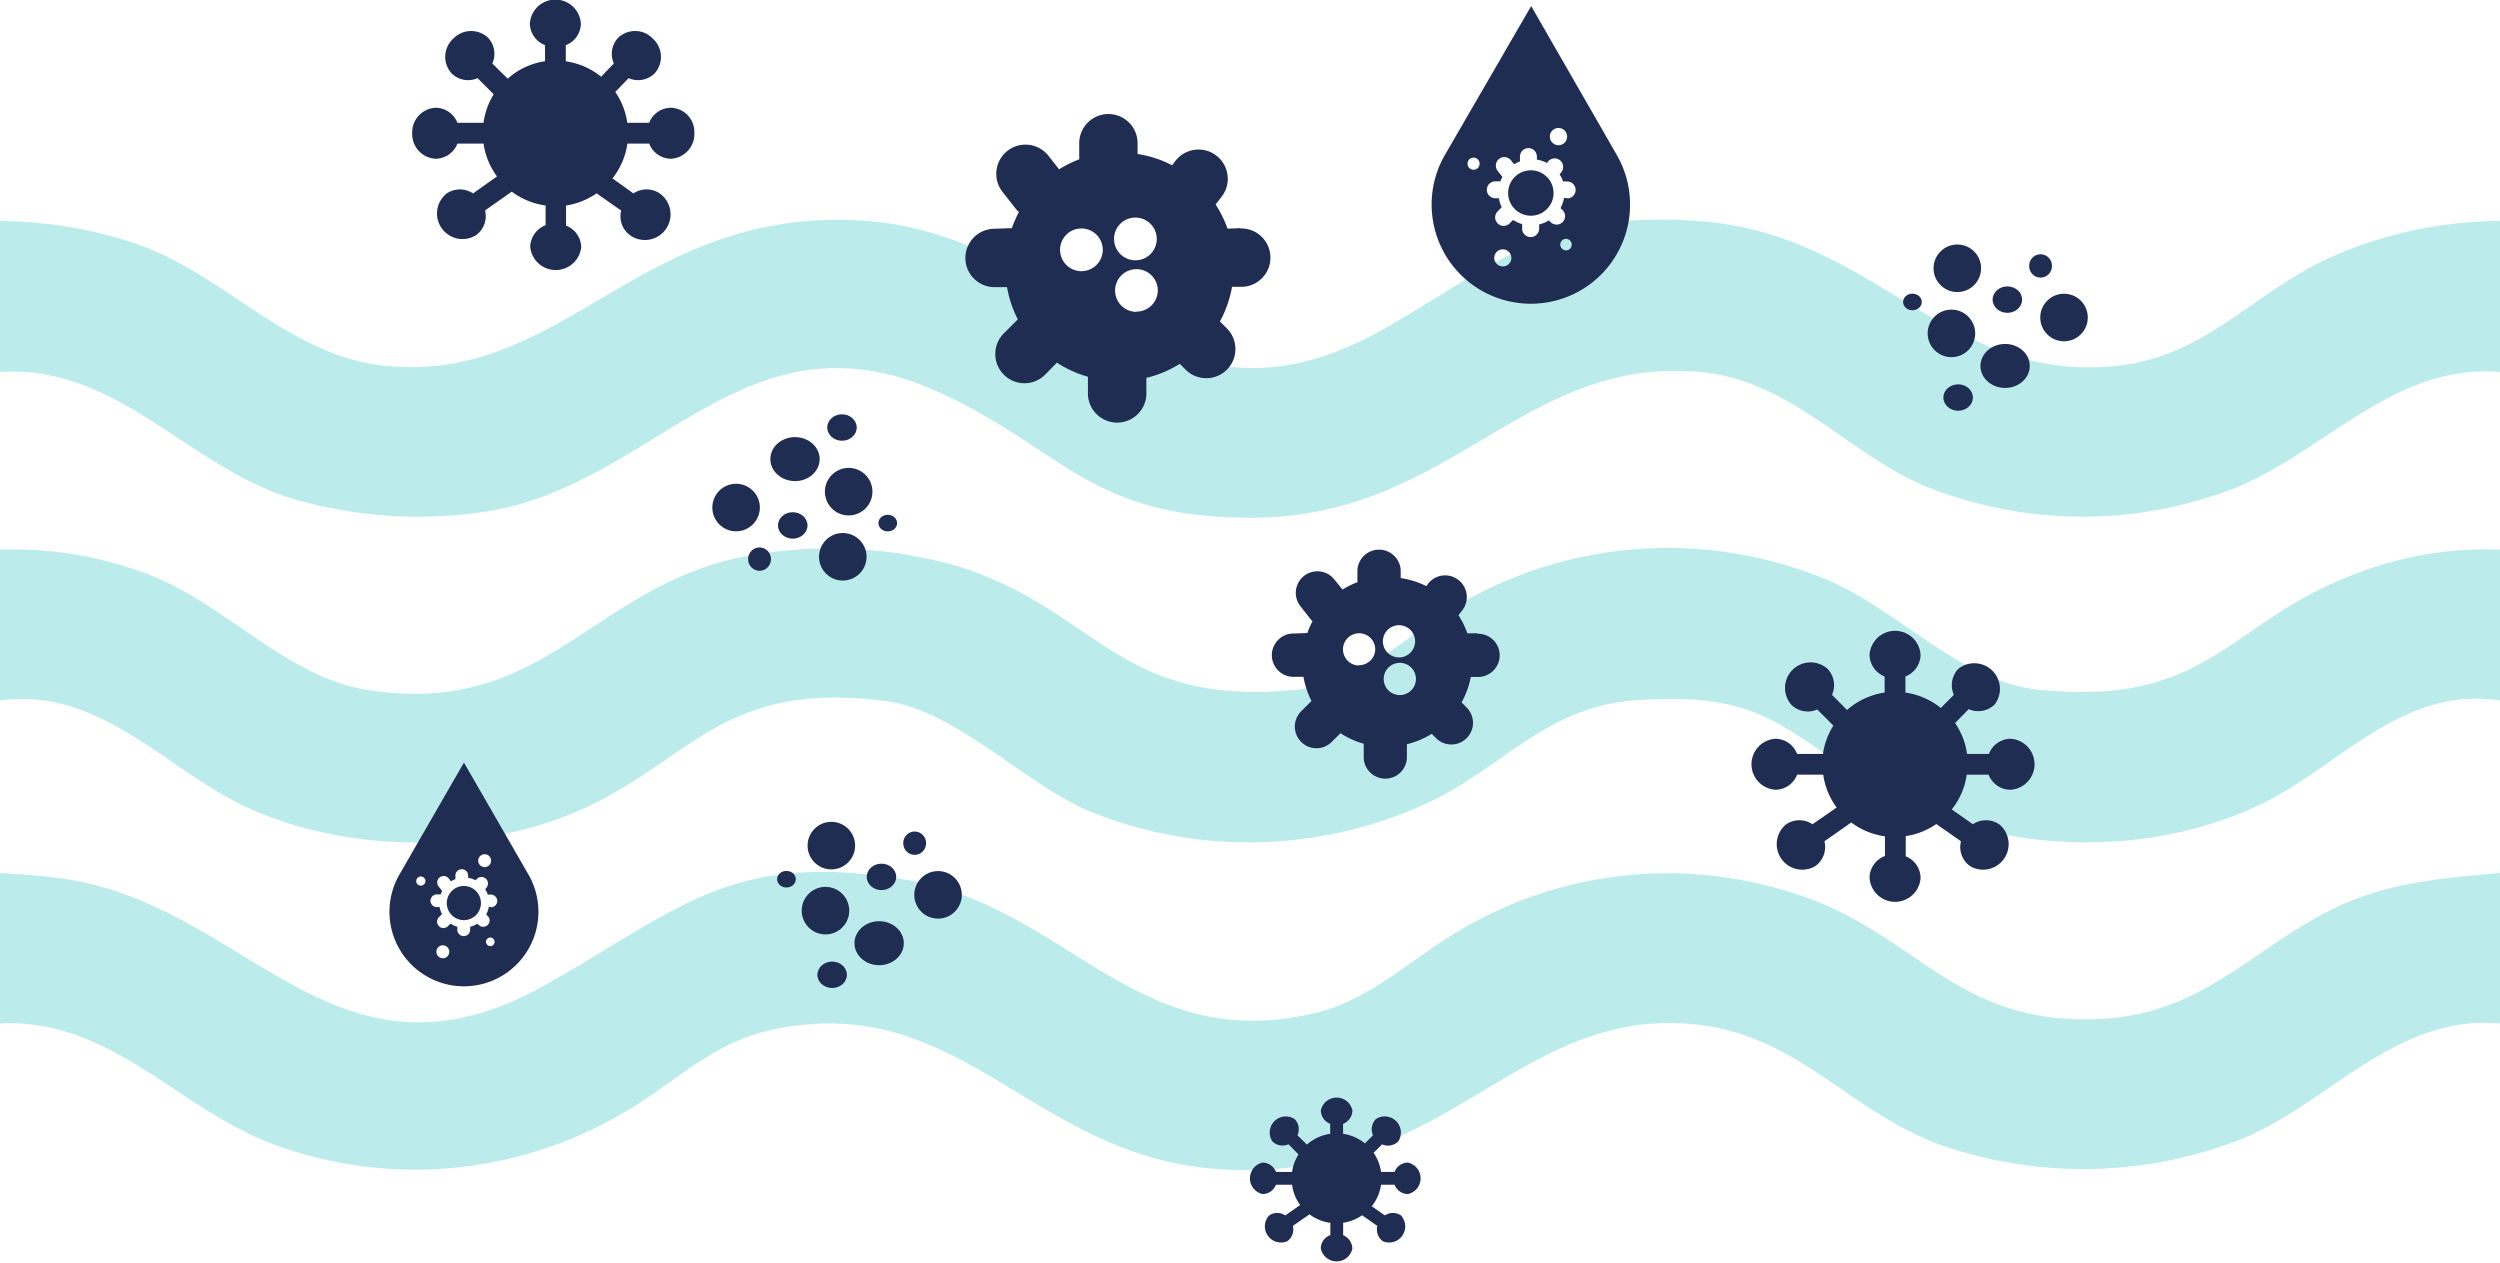 <svg xmlns="http://www.w3.org/2000/svg" viewBox="0 0 310.22 156.73"><defs><style>.cls-1{isolation:isolate;}.cls-2{opacity:0.5;mix-blend-mode:multiply;}.cls-3{fill:#77d8d7;}.cls-4{fill:#202d53;}</style></defs><g class="cls-1"><g id="Layer_2" data-name="Layer 2"><g id="Capa_1" data-name="Capa 1"><g class="cls-2"><path class="cls-3" d="M310.22,108.32V127c-12.9-1.12-21,9.63-31.64,14.16a53.61,53.61,0,0,1-37.88.87c-12.13-4.51-18.06-14.51-32.4-15.06-21-.8-29.65,20.21-57.52,18.07-23-1.75-31.77-22.46-55.32-17.18-7.35,1.65-12.12,6.88-18.37,10.38a50.87,50.87,0,0,1-42.49,4C22.35,138,14,126.3,0,127V108.32c2.82.2,6.08.38,8.84.86,22.45,3.9,33.14,27.56,58.89,13,16.7-9.4,23-16.71,44.74-13,20.33,3.41,28.62,22.29,51.47,16.33,6.36-1.66,12.06-7.2,17.71-10.37a50.52,50.52,0,0,1,40.83-4.32c15.38,4.7,19.94,16.73,38.63,15.59,13.7-.85,20-10.77,31.74-15.06C298.42,109.31,304.37,108.87,310.22,108.32Z"/><path class="cls-3" d="M310.22,27.43V46.15c-13.3-1.06-21.84,10.1-33.25,14.55a52.23,52.23,0,0,1-37.61-.19c-10-4-16.89-13.31-28.43-14.35-21.73-2-30.78,17.66-54.78,18.07-20.94.35-24.3-8.67-39.89-15.67C92.43,37.87,81.52,60.07,60.44,63.46a55.68,55.68,0,0,1-24.31-1.63C23,57.69,14.59,45.26,0,46.15V27.43a54,54,0,0,1,16.4,2.65c11.43,3.74,19.18,14.1,31.48,15.32,22.34,2.21,31.47-19.9,59.42-18C133.44,29.24,144.16,56.7,172,40.66c14.38-8.27,20.2-14.59,38.9-13.22,21.72,1.58,30.7,20,51.41,18,11-1.06,16.72-8.51,25.79-13A52.1,52.1,0,0,1,310.22,27.43Z"/><path class="cls-3" d="M310.22,68.21V86.93c-12-1.86-19.77,7.94-29.17,12.62-14.15,7-32.5,6.54-46.39-.91-13-7-14.47-13.06-31.77-11.74-10.68.82-15.88,7.69-24.6,12.18a52.65,52.65,0,0,1-43.22,1.54C127,97.14,118.53,88.11,109.92,87c-22.11-2.9-24.71,9.27-41.75,15-11.72,3.91-26.32,3.34-37.56-1.83C20.46,95.43,12.42,85.22,0,86.93V68.21a46.61,46.61,0,0,1,19.07,3.33c8.89,3.6,16.6,12.38,26.13,14,22,3.71,27.93-12.29,46.38-16.33a57.52,57.52,0,0,1,27.1,1c17.63,5.46,19.88,17.58,42.11,15.39,8.48-.84,13.76-6.88,20.61-10.81a51.4,51.4,0,0,1,45.7-2.68c8.73,3.84,16.29,12.53,26,13.49,21.62,2.14,23.45-8.91,40.1-14.72A44.13,44.13,0,0,1,310.22,68.21Z"/></g><circle class="cls-4" cx="189.96" cy="23.95" r="2.82"/><path class="cls-4" d="M200.62,19.22,190,.75,179.3,19.22A12.31,12.31,0,0,0,190,37.69h0A12.31,12.31,0,0,0,200.62,19.22Zm-7.23-3.34A1.07,1.07,0,1,1,192.32,17,1.07,1.07,0,0,1,193.39,15.88Zm-10.54,5.18a.75.75,0,1,1,.75-.75A.74.74,0,0,1,182.85,21.06Zm3.63,12A1.06,1.06,0,1,1,187.54,32,1.05,1.05,0,0,1,186.48,33.06Zm7.84-2a.71.71,0,1,1,.71-.71A.71.71,0,0,1,194.32,31.07Zm.13-6.49-.37,0a4.23,4.23,0,0,1-.44,1.25l.26.25a1.05,1.05,0,0,1-1.49,1.49l-.21-.21a4,4,0,0,1-1.21.5v.61a1.06,1.06,0,0,1-2.11,0v-.65a4.29,4.29,0,0,1-1.13-.52l-.42.43a1.05,1.05,0,1,1-1.49-1.49l.5-.51A4.33,4.33,0,0,1,186,24.6h-.41a1.05,1.05,0,0,1-.08-2.1l.67,0a4.11,4.11,0,0,1,.25-.57l-.09-.09-.5-.64a1.05,1.05,0,0,1,1.66-1.3l.38.49a3.81,3.81,0,0,1,.73-.36v-.6a1.05,1.05,0,0,1,2.1,0v.38a4,4,0,0,1,1.25.41l.11-.14a1.05,1.05,0,1,1,1.69,1.26l-.23.3a4,4,0,0,1,.43.88l.47,0a1.05,1.05,0,1,1,.07,2.1Z"/><circle class="cls-4" cx="57.56" cy="112.06" r="2.12"/><path class="cls-4" d="M65.57,108.51l-8-13.88-8,13.88a9.25,9.25,0,0,0,8,13.88h0A9.25,9.25,0,0,0,65.57,108.51ZM60.14,106a.8.8,0,1,1-.8.8A.8.8,0,0,1,60.14,106Zm-7.92,3.9a.57.57,0,0,1,0-1.14.57.57,0,1,1,0,1.14Zm2.73,9a.8.8,0,1,1,.8-.8A.8.8,0,0,1,55,118.91Zm5.89-1.5a.53.53,0,1,1,.53-.53A.54.54,0,0,1,60.84,117.41Zm.1-4.87h-.28a3.09,3.09,0,0,1-.33.94l.19.19a.79.79,0,0,1,0,1.12.81.81,0,0,1-1.12,0l-.16-.16a3.13,3.13,0,0,1-.9.38v.45a.8.8,0,0,1-1.59,0V115a3.28,3.28,0,0,1-.85-.39l-.32.32a.78.78,0,0,1-1.11,0,.79.79,0,0,1,0-1.12l.38-.38a3.2,3.2,0,0,1-.3-.87h-.31a.79.79,0,0,1-.82-.76.8.8,0,0,1,.77-.82l.49,0c.06-.15.12-.29.19-.43l-.06-.07-.38-.48a.79.79,0,1,1,1.25-1l.28.36a4.68,4.68,0,0,1,.55-.27v-.44a.79.79,0,1,1,1.58,0v.28a3,3,0,0,1,.94.31l.08-.11a.79.79,0,0,1,1.27,1l-.17.22a3.35,3.35,0,0,1,.32.66h.35a.79.79,0,1,1,.06,1.58Z"/><circle class="cls-4" cx="91.34" cy="62.98" r="2.95"/><circle class="cls-4" cx="104.58" cy="69.09" r="2.95"/><circle class="cls-4" cx="105.31" cy="61.01" r="2.95"/><ellipse class="cls-4" cx="98.65" cy="56.97" rx="3.06" ry="2.73"/><ellipse class="cls-4" cx="98.37" cy="65.2" rx="1.83" ry="1.64"/><ellipse class="cls-4" cx="104.48" cy="53.05" rx="1.83" ry="1.64"/><ellipse class="cls-4" cx="110.16" cy="64.91" rx="1.16" ry="1.03"/><ellipse class="cls-4" cx="94.25" cy="69.38" rx="1.42" ry="1.45"/><circle class="cls-4" cx="116.4" cy="111.04" r="2.95"/><circle class="cls-4" cx="103.16" cy="104.93" r="2.95"/><circle class="cls-4" cx="102.43" cy="113" r="2.95"/><ellipse class="cls-4" cx="109.09" cy="117.04" rx="3.06" ry="2.73"/><ellipse class="cls-4" cx="109.38" cy="108.81" rx="1.83" ry="1.64"/><ellipse class="cls-4" cx="103.26" cy="120.96" rx="1.83" ry="1.64"/><ellipse class="cls-4" cx="97.59" cy="109.1" rx="1.16" ry="1.03"/><ellipse class="cls-4" cx="113.5" cy="104.63" rx="1.42" ry="1.45"/><circle class="cls-4" cx="256.12" cy="39.4" r="2.95"/><circle class="cls-4" cx="242.88" cy="33.29" r="2.95"/><circle class="cls-4" cx="242.15" cy="41.37" r="2.95"/><ellipse class="cls-4" cx="248.81" cy="45.41" rx="3.06" ry="2.73"/><ellipse class="cls-4" cx="249.09" cy="37.18" rx="1.83" ry="1.64"/><ellipse class="cls-4" cx="242.98" cy="49.33" rx="1.83" ry="1.64"/><ellipse class="cls-4" cx="237.31" cy="37.47" rx="1.16" ry="1.03"/><ellipse class="cls-4" cx="253.21" cy="33" rx="1.42" ry="1.45"/><path class="cls-4" d="M83.22,13.37a2.93,2.93,0,0,0-2.67,1.87H77.84a9,9,0,0,0-1.49-3.83L78,9.7a2.94,2.94,0,0,0,3.22-.58,3.06,3.06,0,0,0-.19-4.31,3.05,3.05,0,0,0-4.31-.14,2.92,2.92,0,0,0-.55,3.21L74.59,9.52a8.91,8.91,0,0,0-4.38-1.91v-2a2.92,2.92,0,0,0,1.87-2.67,3.17,3.17,0,0,0-6.33,0A2.92,2.92,0,0,0,67.63,5.6v2A8.92,8.92,0,0,0,63,9.76L61.09,7.88a2.91,2.91,0,0,0-.54-3.21,3.07,3.07,0,0,0-4.32.14,3.06,3.06,0,0,0-.18,4.31,2.92,2.92,0,0,0,3.21.58l2,2A9,9,0,0,0,60,15.24H56.76a2.93,2.93,0,0,0-2.68-1.87,3.05,3.05,0,0,0-2.93,3.16,3.06,3.06,0,0,0,2.93,3.17,2.93,2.93,0,0,0,2.68-1.88H60a9.08,9.08,0,0,0,1.67,4.07L58.7,24a2.93,2.93,0,0,0-3.26,0,3.17,3.17,0,0,0,3.64,5.18,2.93,2.93,0,0,0,1.11-3.07l3.32-2.33a9,9,0,0,0,4.19,1.72l0,2.44a3,3,0,0,0-1.91,2.65,3.18,3.18,0,0,0,6.33.09A2.91,2.91,0,0,0,70.24,28l0-2.5a9,9,0,0,0,3.79-1.51l3.05,2.14a2.92,2.92,0,0,0,1.11,3.07A3.17,3.17,0,0,0,81.86,24a2.93,2.93,0,0,0-3.26,0L76,22.14a9,9,0,0,0,1.85-4.32h2.71a2.93,2.93,0,0,0,2.67,1.88,3.06,3.06,0,0,0,2.93-3.17A3,3,0,0,0,83.22,13.37Z"/><path class="cls-4" d="M249.47,91.67a2.93,2.93,0,0,0-2.67,1.88h-2.71a9,9,0,0,0-1.49-3.83L244.29,88a2.94,2.94,0,0,0,3.22-.58A3.18,3.18,0,0,0,243,83a2.94,2.94,0,0,0-.55,3.22l-1.62,1.63a9,9,0,0,0-4.39-1.91v-2a2.93,2.93,0,0,0,1.88-2.67,3.17,3.17,0,0,0-6.33,0,2.93,2.93,0,0,0,1.87,2.67v2a9.09,9.09,0,0,0-4.67,2.16l-1.86-1.88a2.94,2.94,0,0,0-.55-3.22,3.17,3.17,0,0,0-4.49,4.46,2.92,2.92,0,0,0,3.21.58l2,2a8.9,8.9,0,0,0-1.29,3.51H223a2.92,2.92,0,0,0-2.67-1.88,3.17,3.17,0,0,0,0,6.33A2.91,2.91,0,0,0,223,96.13h3.24a8.86,8.86,0,0,0,1.67,4.07l-3,2.08a2.91,2.91,0,0,0-3.26,0,3.17,3.17,0,0,0,3.63,5.18,2.92,2.92,0,0,0,1.11-3.07l3.33-2.33a9.08,9.08,0,0,0,4.18,1.72l0,2.44a2.91,2.91,0,0,0-1.91,2.65,3.17,3.17,0,0,0,6.33.08,2.91,2.91,0,0,0-1.84-2.69l0-2.51a8.89,8.89,0,0,0,3.79-1.5l3.06,2.14a2.92,2.92,0,0,0,1.11,3.07,3.17,3.17,0,0,0,3.63-5.18,2.91,2.91,0,0,0-3.26,0l-2.62-1.84a8.92,8.92,0,0,0,1.86-4.31h2.71A2.92,2.92,0,0,0,249.47,98a3.17,3.17,0,0,0,0-6.33Z"/><path class="cls-4" d="M174.7,144.26a1.79,1.79,0,0,0-1.65,1.16h-1.68a5.45,5.45,0,0,0-.92-2.37L171.5,142a1.81,1.81,0,0,0,2-.36,2,2,0,0,0-2.79-2.76,1.84,1.84,0,0,0-.34,2l-1,1a5.56,5.56,0,0,0-2.71-1.19v-1.24a1.81,1.81,0,0,0,1.16-1.65,2,2,0,0,0-3.92,0,1.81,1.81,0,0,0,1.16,1.65v1.24a5.61,5.61,0,0,0-2.89,1.34L161,140.87a1.82,1.82,0,0,0-.34-2,2,2,0,0,0-2.78,2.76,1.8,1.8,0,0,0,2,.36l1.25,1.26a5.41,5.41,0,0,0-.8,2.17h-2a1.8,1.8,0,0,0-1.65-1.16,2,2,0,0,0,0,3.91,1.8,1.8,0,0,0,1.65-1.16h2a5.44,5.44,0,0,0,1,2.52l-1.84,1.29a1.79,1.79,0,0,0-2,0,2,2,0,0,0,2.25,3.2,1.8,1.8,0,0,0,.69-1.9l2.06-1.44a5.47,5.47,0,0,0,2.59,1.06l0,1.52a1.8,1.8,0,0,0-1.19,1.63,2,2,0,0,0,3.92.06,1.81,1.81,0,0,0-1.14-1.67l0-1.55a5.51,5.51,0,0,0,2.35-.93l1.89,1.32a1.81,1.81,0,0,0,.68,1.9,2,2,0,0,0,2.25-3.2,1.79,1.79,0,0,0-2,0l-1.62-1.14a5.5,5.5,0,0,0,1.15-2.67h1.68a1.79,1.79,0,0,0,1.65,1.16,2,2,0,0,0,0-3.91Z"/><path class="cls-4" d="M153.92,28.31l-1.6.06a14,14,0,0,0-1.48-3l.78-1A3.62,3.62,0,1,0,145.83,20l-.38.51a13.86,13.86,0,0,0-4.29-1.4V17.77a3.62,3.62,0,0,0-7.24,0v2a14.55,14.55,0,0,0-2.5,1.24l-1.32-1.68a3.63,3.63,0,0,0-5.09-.61h0a3.63,3.63,0,0,0-.61,5.09L126.12,26a3,3,0,0,0,.31.31,15.23,15.23,0,0,0-.87,2l-2.28.08a3.62,3.62,0,0,0,.27,7.24l1.41,0a14.09,14.09,0,0,0,1.34,4l-1.74,1.74a3.63,3.63,0,0,0,0,5.12h0a3.62,3.62,0,0,0,5.13,0L131.15,45A14.11,14.11,0,0,0,135,46.75V49a3.63,3.63,0,0,0,7.25,0V46.89a14.11,14.11,0,0,0,4.15-1.74l.72.72a3.62,3.62,0,1,0,5.12-5.12l-.86-.86a14.08,14.08,0,0,0,1.5-4.3l1.28,0a3.62,3.62,0,1,0-.27-7.24ZM134.2,33.65A2.65,2.65,0,1,1,136.84,31,2.65,2.65,0,0,1,134.2,33.65ZM140.88,27a2.65,2.65,0,1,1-2.64,2.64A2.64,2.64,0,0,1,140.88,27Zm.14,11.7A2.65,2.65,0,1,1,143.67,36,2.65,2.65,0,0,1,141,38.67Z"/><path class="cls-4" d="M183.26,78.58l-1.18,0a10.51,10.51,0,0,0-1.1-2.23l.58-.77a2.69,2.69,0,0,0-4.3-3.22l-.27.37a10.69,10.69,0,0,0-3.18-1v-1a2.69,2.69,0,0,0-5.37,0v1.51a11,11,0,0,0-1.85.92l-1-1.24a2.69,2.69,0,0,0-3.77-.46h0a2.68,2.68,0,0,0-.45,3.77l1.27,1.62a2.61,2.61,0,0,0,.23.24,9.5,9.5,0,0,0-.64,1.46l-1.69.06a2.69,2.69,0,1,0,.2,5.37l1,0a10.69,10.69,0,0,0,1,3l-1.28,1.28a2.69,2.69,0,0,0,0,3.8h0a2.67,2.67,0,0,0,3.79,0l1.09-1.08a10.32,10.32,0,0,0,2.88,1.31v1.65a2.68,2.68,0,1,0,5.36,0V92.35a10.64,10.64,0,0,0,3.08-1.29l.53.53A2.68,2.68,0,0,0,182,87.8l-.64-.64A10.28,10.28,0,0,0,182.51,84l1,0a2.68,2.68,0,1,0-.2-5.36Zm-14.61,4a2,2,0,1,1,2-2A2,2,0,0,1,168.65,82.54Zm4.95-5a2,2,0,1,1-2,2A2,2,0,0,1,173.6,77.58Zm.1,8.67a2,2,0,1,1,2-2A2,2,0,0,1,173.7,86.25Z"/></g></g></g></svg>